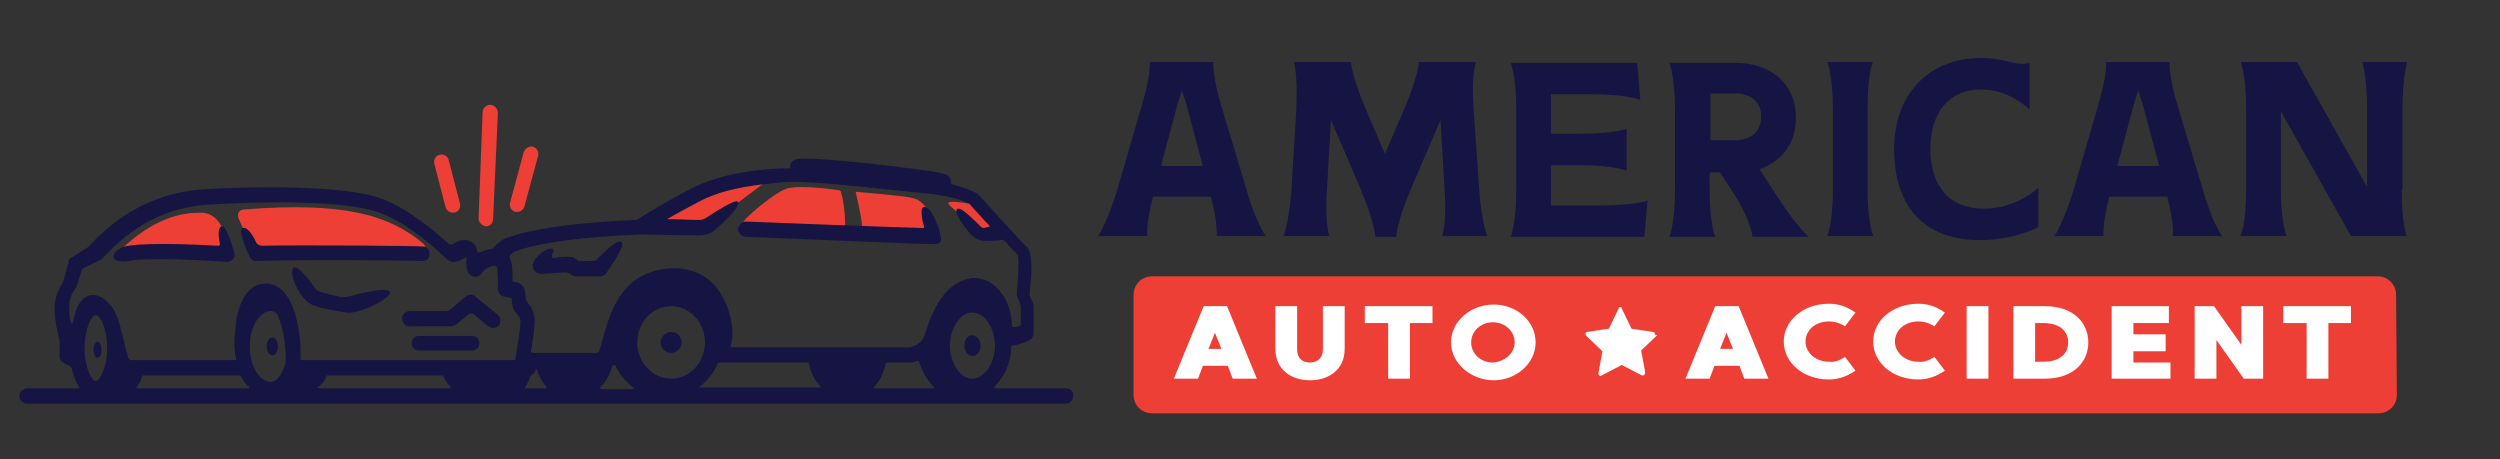 <svg xmlns="http://www.w3.org/2000/svg" xml:space="preserve" id="Logo" x="0" y="0" style="enable-background:new 0 0 310.3 57" version="1.1" viewBox="0 0 310.3 57"><rect x="0" y="0" width="310.3" height="57" fill="#333333" stroke="none"/><style>.st1{fill:#ee3f36}.st2{fill:#161442}.st3{fill:#fff}</style><path d="M154.7 23.5c1.2 4.2 2.4 5.8 2.4 5.8H151s.2-1.4-.7-4.9h-7.2c-.9 3.5-.7 4.9-.7 4.9h-6.1s1.1-1.6 2.4-5.8l2.9-10c1.3-4.2 1.1-5.8 1.1-5.8h7.9s-.2 1.6 1.1 5.8l3 10zm-5.4-2.9-1.9-7.1c-.2-.9-.5-1.6-.7-2.3-.2.7-.5 1.5-.7 2.3l-1.9 7.1h5.2zM183.6 23.5c.3 4.2 1 5.8 1 5.8H179s.6-1.6.3-5.8l-.5-8.6-3.7 8.6-.6 1.5c-1.2 3.1-1.2 4.4-1.2 4.4h-2.6s0-1.2-1.2-4.4c-.2-.4-.4-.9-.6-1.5l-3.7-8.6-.5 8.6c-.3 4.2.3 5.8.3 5.8h-5.7s.7-1.6 1-5.8l.6-10c.2-4.2-.3-5.8-.3-5.8h7.1s0 1.6 1.8 5.8l2.4 5.6 2.4-5.6c1.8-4.2 1.8-5.8 1.8-5.8h7.1s-.6 1.6-.3 5.8l.7 10zM198.6 25.5c4.2 0 5.9-.6 5.9-.6l-.4 4.5h-16.6s.7-1.6.7-5.8v-10c0-4.2-.7-5.8-.7-5.8h15.7l.4 4.6s-1.7-.7-5.9-.7h-5.2v4.9h3.6c4.2 0 5.8-.6 5.8-.6v5.2s-1.6-.7-5.8-.7h-3.6v5h6.1zM224.5 29.4h-7s0-1.7-2.2-5.2l-1.8-2.8h-1.3v2.2c0 4.2.7 5.8.7 5.8h-5.7s.7-1.6.7-5.8v-10c0-4.2-.7-5.8-.7-5.8h8.2c4.2 0 7.5 2.4 7.5 6.8 0 3.4-1.9 5.5-4.5 6.4l2.4 3.7c2.2 3.4 3.7 4.7 3.7 4.7zm-12.2-12h3.2c1.6 0 3.1-.9 3.1-2.9s-1.5-2.9-3.1-2.9h-3.2v5.8zM231.8 13.5v10c0 4.2.7 5.8.7 5.8h-5.7s.7-1.6.7-5.8v-10c0-4.2-.7-5.8-.7-5.8h5.7c-.1 0-.7 1.6-.7 5.8zM246.2 25.9c4.2 0 6.8-2.6 6.8-2.6v4.9s-3 1.6-7.3 1.6c-6.7 0-10.6-4-10.6-11.3 0-6.7 4.2-11.3 10.8-11.3 1.6 0 3 .3 4 .6h.1c1.1.3 1.9 0 1.9 0v5.8s-2.4-2.5-6-2.5c-4.1 0-6.3 3-6.3 7.4s2.2 7.4 6.6 7.4zM273.4 23.5c1.2 4.2 2.4 5.8 2.4 5.8h-6.1s.2-1.4-.7-4.9h-7.2c-.9 3.5-.7 4.9-.7 4.9H255s1.1-1.6 2.4-5.8l2.9-10c1.3-4.2 1.1-5.8 1.1-5.8h7.9s-.2 1.6 1.1 5.8l3 10zm-5.4-2.9-1.9-7.1c-.2-.9-.5-1.6-.7-2.3-.2.7-.5 1.5-.7 2.3l-1.9 7.1h5.2zM298.1 23.5c0 4.2.6 5.8.6 5.8h-6.9l-8.7-15.5v9.7c0 4.2.7 5.8.7 5.8h-5.7s.7-1.6.7-5.8v-10c0-4.2-.7-5.8-.7-5.8h7l8.7 15.5v-9.7c0-4.2-.6-5.8-.6-5.8h5.6s-.6 1.6-.6 5.8v10z" class="st2"/><path d="M297.5 49c0 1.3-1 2.3-2.3 2.3H143c-1.3 0-2.3-1-2.3-2.3V36.6c0-1.3 1-2.3 2.3-2.3h152.1c1.3 0 2.3 1 2.3 2.3" class="st1"/><path d="M152.4 45.4h-3.1l-.6 1.6h-3l3.7-9h2.9l3.7 9h-3l-.6-1.6zm-.8-2.1-.8-2-.8 2h1.6zM166.9 38v5.3c0 2.6-2 3.9-4.3 3.9s-4.3-1.3-4.3-3.9V38h2.7v5.4c0 1.1.7 1.6 1.6 1.6s1.6-.6 1.6-1.6V38h2.7zM177.8 40.1H175V47h-2.7v-6.9h-2.9V38h8.4v2.1zM190.6 42.5c0 2.6-2.4 4.7-5.2 4.7s-5.3-2.1-5.3-4.7 2.4-4.7 5.3-4.7 5.2 2.1 5.2 4.7zm-2.6 0c0-1.4-1.2-2.5-2.7-2.5-1.5 0-2.7 1.1-2.7 2.5s1.2 2.5 2.7 2.5c1.5-.1 2.7-1.2 2.7-2.5zM215.9 45.4h-3.1l-.6 1.6h-3l3.7-9h2.9l3.7 9h-3l-.6-1.6zm-.8-2.1-.8-2-.8 2h1.6zM229 44.3l1.3 1.7c-1 .7-2.1 1.1-3.3 1.1-3.2 0-5.6-2.1-5.6-4.7s2.4-4.7 5.6-4.7c1.3 0 2.3.4 3.3 1.1l-1.3 1.7c-.6-.4-1.3-.6-2-.6-1.7 0-2.9 1.1-2.9 2.5s1.3 2.5 2.9 2.5c.7.1 1.4-.2 2-.6zM240.1 44.3l1.3 1.7c-1 .7-2.1 1.1-3.3 1.1-3.2 0-5.6-2.1-5.6-4.7s2.4-4.7 5.6-4.7c1.3 0 2.3.4 3.3 1.1l-1.3 1.7c-.6-.4-1.3-.6-2-.6-1.7 0-2.9 1.1-2.9 2.5s1.3 2.5 2.9 2.5c.7.1 1.4-.2 2-.6zM246.8 38v9h-2.7v-9h2.7zM259.2 42.5c0 2.4-1.8 4.5-5.4 4.5h-3.9v-9h3.9c3.6 0 5.4 2.1 5.4 4.5zm-2.5 0c0-1.3-.9-2.4-3.1-2.4h-1v4.8h1c2.2 0 3.1-1.1 3.1-2.4zM269.4 44.9V47h-7.3v-9h7.1v2.1h-4.4v1.4h4v2.1h-4V45h4.6zM274.8 38l3.4 4.8V38h2.7v9h-2.4l-3.4-4.8V47h-2.7v-9h2.4zM291.8 40.1H289V47h-2.7v-6.9h-2.9V38h8.4v2.1zM205.4 41.4c0-.1-.1-.2-.2-.2l-2.7-.4-1.2-2.5c0-.1-.1-.2-.2-.2s-.2.1-.2.2l-1.2 2.5-2.7.4c-.1 0-.2.1-.2.2s0 .2.1.3l2 1.9-.5 2.7c0 .1 0 .2.1.3.1.1.2.1.3 0l2.5-1.3 2.5 1.3h.1c.1 0 .1 0 .2-.1s.1-.2.1-.3l-.5-2.7 2-1.9c-.3 0-.3-.1-.3-.2z" class="st3"/><path d="M95.5 22.2c.1-.1 0-.2-.1-.2-1.5.1-6.1.7-7.5 1.6-1.6 1.1-8 4.8-6.9 4.3.8-.4 3.5 0 6.9-.2.3 0 .6-.1.8-.3 1.4-1.2 5.6-4.2 6.8-5.2zM104.4 23.9c0-.2-.2-.3-.3-.3-1.5-.2-5.4-.7-6.7-.1-1.2.5-4.3 2.9-5.1 4-.1.1 0 .3.1.3 5.7.3 11.2.5 12.3.5.1 0 .2-.1.2-.2 0-2.1-.3-3.5-.5-4.2zM106.2 23.8s.7 2.9.8 4.2c0 .1.1.2.2.2 9 .4 10 .9 8.6-1.3-1.4-2.1-1.9-2.2-2.9-2.4-.9-.2-6.7-.7-6.7-.7zM121.6 25.8c-.2-.2-.5-.4-.8-.4-1.2-.3-3.1-.5-3.1-.2-.1.3 2.3 2 2.6 2.3.3.3 1.1 1.1 2.4 1.1.5 0 .9 0 1.2.1.3 0 .5-.4.3-.6l-2.6-2.3zM29.6 27.1l1.7 3.7c.1.3.4.5.7.5l20 .3c.8 0 1.1-.9.5-1.4C48.4 26.8 43 25 30.3 26c-.6 0-.9.5-.7 1.1zM24.8 26.4c-2.2 0-5.5.6-9.5 4.3-.3.3-.1.8.3.7 4-.2 12.4.6 13.1.5-.6-2.5-1.2-5.6-3.9-5.5zM59.9 13.9l-.5 13.2c0 .5.4.9.9 1 .5 0 .9-.4.9-.9l.6-13.2c0-.5-.4-.9-.9-1-.5 0-1 .4-1 .9zM65 18.9l-1.7 6.3c-.1.5.2 1 .7 1.1h.2c.4 0 .8-.3.9-.7l1.7-6.3c.1-.5-.2-1-.7-1.1-.4-.1-.9.2-1.1.7zM54.6 19.2c-.5.1-.8.6-.7 1.1l1.4 5.4c.1.4.5.7.9.7h.2c.5-.1.8-.6.7-1.1l-1.4-5.4c-.1-.5-.6-.8-1.1-.7z" class="st1"/><path d="M114.6 25.7c-.5.2 0 2.2.1 2.4 0 .1 0 .2-.1.2-3.7-.1-14.5-.5-22-.8-.5 0-.9.4-1 .9 0 .5.4.9.9 1 8.2.3 21.6.9 23.3.9h.2c.4 0 .9-.2.8-.6-.1-1.5-1.4-4.4-2.2-4zM77.1 30c-.7-.3-2.9 2.1-2.9 2.1-.1.2-.3.3-.6.3h-1.8l-.4-.3c-.2-.2-.4-.2-.7-.2 0 0-.7-.1-1.7.1s-.2-.7-.3-1c-.3-.5-2 .4-2.5 1.6-.1.2-.1.4 0 .7.1.4.5.7 1 .7l3-.2c.2 0 .4.1.6.2l.1.1c.2.1.4.2.6.2h3c.3 0 .5-.1.7-.3 0-.1 2.7-3.7 1.9-4z" class="st2"/><circle cx="83.3" cy="42.5" r="1.3" class="st2"/><path d="M120.7 41.6c-.6 0-1 .6-1 1.3s.4 1.3 1 1.3 1-.6 1-1.3-.5-1.3-1-1.3z" class="st2"/><path d="M132.3 48.2h-8.8c-.1 0-.1-.1-.1-.2 1.2-1.1 2.1-2.9 2.1-4.9 0-.1.1-.2.2-.2 1.2-.2 2.1-.7 2.1-.7.3-.2.5-.5.5-.8V38c0-.1 0-.2-.1-.4l-.4-.9c0-.4.1-1.4.2-2.4.1-2.6-.2-3.4-.7-3.8-.5-.4-3.9-4.2-5.9-6.4 0-.1-.1-.1-.2-.1-.1-.1-1-.6-3-1.1-.1 0-.2-.1-.2-.2.1-.4-.1-.8-.5-1-1-.5-8.1-1.2-9.5-1.4-8.7-.9-9.2-.6-9.5-.4-.3.2-.5.6-.4 1h-1.3c-3.1.2-7.2.6-11 2.5-3.1 1.6-6 3.4-6.8 3.9-5.2.2-12.2.8-16 2.2h-.1c-.5.2-1.2.7-1.8 1.4-.4 0-1 .2-1.5.4-.2.1-.4 0-.4-.2-.1-.6-.4-1.1-1.3-1.3-.6-.1-1.2.2-1.7.5-.2.1-.4.1-.6-.1-1.4-1.3-5-4.4-8.4-5.6-4.4-1.6-15.6-1.5-22-1.1-7.2.5-11.6 4.3-14.3 7.2L9 31.9c-.3.1-.5.4-.5.7 0 0-.2.8-.7 2.5-1.6 2.2-1 4.7-.4 7.2v1.9c0 .3.1.6.4.8 0 0 .3.2.8.4l.3.3c.2.9.5 1.7.9 2.3.1.1 0 .2-.1.2H3.4c-.5 0-1 .4-1 .9s.4 1 .9 1h129c.5 0 .9-.4.9-1 .1-.5-.4-.9-.9-.9zm-120.4-.9c-.5 0-1.4-1.6-1.4-4.1 0-2.5.9-4.1 1.4-4.1.5 0 1.4 1.6 1.4 4.1 0 2.6-1 4.1-1.4 4.1zm5.1.7c.2-.3.5-.7.6-1.2 0-.1.1-.2.2-.2h11.9c.1 0 .2.1.3.2.2.5.5.9.9 1.2.1.1 0 .2-.1.2H17.1c-.1 0-.2-.1-.1-.2zm18.4-2.7c-.7 1.8-1.3 2.1-1.8 2.1-1.4 0-2.6-2-2.6-4.4s1.2-4.4 2.6-4.4c.1 0 .2 0 .4.1s.4.2.5.5c.3.7.8 2.2.9 4.1.1.6.1 1.7 0 2zm4.1 2.7c.3-.2.8-.6 1-1.3 0-.1.1-.1.2-.1H55c.2.5.5 1 .9 1.4.1.1 0 .2-.1.2H39.5c-.1 0-.1-.1 0-.2zM64 44.5c0 .1-.1.2-.2.2H37.5c-.1 0-.2-.1-.2-.2v-1.7c-.2-2.7-.9-5.4-2.2-6.7-.6-.6-1.3-.9-2.1-.9-.9 0-1.6.3-2.2 1-1.2 1.3-1.6 3.7-1.6 5.1-.1.5-.1 1-.1 1.5 0 .6.1 1.2.2 1.8 0 .1 0 .1-.1.1H16.3c-.2 0-.3-.1-.4-.3-.1-.3-.2-.7-.3-1.1-.5-2.3-1-4.1-1.5-4.9-.8-1.2-1.7-1.8-2.6-1.8-.5 0-1.3.3-1.9 1.5-.2.5-.4 1.1-.5 1.7 0 .1-.1.2-.1.3 0 .1-.2.1-.2 0-.3-1.6-.4-3 .5-4.2.1-.1.1-.2.2-.3.3-.9.5-1.6.6-2 .1-.2.2-.3.4-.4l1.9-.9c.1-.1.2-.1.3-.2 2.5-2.7 6.5-6.3 13.2-6.7 6-.4 17.1-.6 21.2 1 4 1.4 8.4 5.8 8.4 5.8.1.1.3.2.5.3.6.1 1.2-.2 1.7-.5.1 0 .1-.1.2-.1v.3c0 .4-.1 1.1.2 1.6.1.2.3.4.6.5.4.1.9 0 1.1-.4.3-.5.9-.8 1.4-.9.2-.1.5.1.5.3.1.6.1 1.6.1 2.5 0 .5.3.9.7 1 .4.1.6.1.9.2h.1c0 .3.1.7.1.9 0 .2.1.4.2.6.6.8.8.9.8 1.4 0 .7-.2 2-.6 4.4v.2zm1.2 3.5c.3-.4.5-.9.7-1.4.3-.1.5-.4.6-.7v-.1h.1c.3.9.7 1.6 1.2 2.2.1.1 0 .2-.1.2h-2.4c-.1 0-.2-.1-.1-.2zm9.3.1c.7-.7 1.2-1.6 1.5-2.7.1-.1.3-.1.4 0 .5 1.1 1.3 2 2.2 2.7.1.1 0 .2-.1.2h-3.9c-.1-.1-.2-.2-.1-.2zm8.8-1.1c-2.3 0-4.2-2-4.2-4.5S81 38 83.3 38s4.2 2 4.2 4.5-1.9 4.5-4.2 4.5zm3.5 1c1-.7 1.8-1.7 2.3-2.9 0-.1.1-.1.2-.1h10.9c.1 0 .2.1.2.1.2 1.1.7 2.1 1.4 2.8.1.1 0 .2-.1.2H86.8c-.1.1-.1 0 0-.1zm21.7 0c.7-.7 1.2-1.7 1.4-2.8 0-.1.1-.2.3-.2H113s.3 0 .8-.2c.1 0 .3 0 .3.2.4 1.2 1 2.2 1.8 3 .1.1 0 .2-.1.2h-7.2c-.1 0-.2-.1-.1-.2zm6.3-6.5c-.4 1.4-1.8 1.6-2 1.6h-22c-.1 0-.2-.1-.1-.2.2-.6.3-1.7.1-2.8-.2-1.4-.8-2.8-1.5-3.9-1.4-2.1-3.5-3-6.1-2.9-6.3.5-7.5 5.5-8.7 9.9 0 .1-.1.2-.1.3 0 .2-.2.3-.4.3h-7.9c-.1 0-.2-.1-.2-.2.7-4.2.7-4.7-.6-6.3-.1-.8-.1-1.2-.3-1.6-.3-.5-.6-.6-1-.7-.1 0-.2 0-.4-.1v-1.1c0-.7-.1-1.3-.3-1.7-.1-.2 0-.5.2-.6.2-.1.4-.3.5-.3 2.8-1.1 8.4-1.8 15.6-2.1.3 0 3 .1 7.1.1h.1c.7 0 1.5-.2 2-.7 0 0 3.6-3.1 2.7-3.5-.5-.2-3.8 2-3.8 2-.3.2-.6.3-.9.3-1.2 0-2.7-.1-4-.1 1.2-.7 2.7-1.5 4.2-2.3 3.4-1.7 7.4-2 10.3-2.3h.2c2.2-.2 8.8.5 13.5 1 1.6.2 2.9.3 3.9.4 3.2.3 4.8 1 5.3 1.2.1 0 .2.1.2.2.5.5 1.4 1.6 2.5 2.7l-.8.2c-.2 0-.3-.1-.5-.3 0 0-2.2-2.3-2.7-2.1-.9.4 1.7 3.3 1.7 3.3.5.5 1.1.7 1.8.7 0 0 1.5 0 1.7-.1.2-.1.4 0 .6.1.7.8 1.3 1.4 1.6 1.7.2.5.1 2.7-.1 4.8 0 .2 0 .3.1.5l.3.8c0 .1.1.2.1.3v2.3c0 .1 0 .1-.1.1-.2.1-.5.2-.8.2-.1 0-.2-.1-.2-.2 0-1.6-.6-3.3-1.6-4.4-.9-1-2-1.5-3.2-1.5-4 .4-5.4 5.2-6 7zm5.9 5.5c-.9 0-1.5-.6-1.8-1-.6-.8-1-1.9-1-3.1 0-1.2.4-2.3 1-3.1.3-.4.9-1 1.8-1s1.5.6 1.8 1c.6.8 1 1.9 1 3.1 0 1.2-.4 2.3-1 3.1-.3.3-.9 1-1.8 1z" class="st2"/><path d="M27.5 28.1c-.6.2-.3 1.6-.2 2.2 0 .1-.1.2-.2.2-7.3-.4-11.1-.2-11.9.2 0 0-1.2.5-1.1 1.2.2.8 1.8.5 1.8.5.1 0 2-.6 12.2.1h.1c.3 0 .5-.1.7-.3.2-.2.3-.5.2-.8-.1-.1-.9-3.5-1.6-3.3zM52.3 32.4h.1c.5 0 .9-.3.9-.8.1-.5-.3-1-.8-1-1-.1-15-.2-20-.1-.3 0-.6-.2-.7-.4-.3-.7-1-1.9-1.6-1.8-.9.1.8 3.6.8 3.6.2.3.5.6.9.5 4.1-.2 19.5-.1 20.4 0zM43.3 36.8c-.4.1-.9.1-1.3 0l-2-.5c-.4-.1-.8-.3-1-.7-.6-.8-1.9-2.6-2.5-2.4-.4.1-.5 1.6 1.2 3.8.4.5 1 .9 1.6 1-.2.1 3.7.9 4.1.8 1.7 0 5.3-1.9 5-2.6-.6-.6-3.6.2-5.1.6zM58.6 41.7H52c-.5 0-.9.4-.9.9s.4.9.9.9h6.6c.5 0 .9-.4.9-.9s-.4-.9-.9-.9zM61.7 39 59 36.8c-.3-.3-.8-.3-1.2 0L56.4 38l-.5.4c-.2.1-.3.2-.5.2h-4.5c-.5 0-1 .4-1 .9s.4 1 .9 1H56c.2 0 .4-.1.6-.2l1.6-1.3c.2-.1.4-.1.6 0l1.8 1.5c.2.1.4.2.6.2.3 0 .6-.1.8-.4.2-.5.1-1-.3-1.3zM11.6 43.4c0 .5.2 1 .5 1s.5-.4.5-1c0-.5-.2-1-.5-1-.2 0-.5.4-.5 1z" class="st2"/><ellipse cx="33.8" cy="43" class="st2" rx=".7" ry="1.1"/></svg>